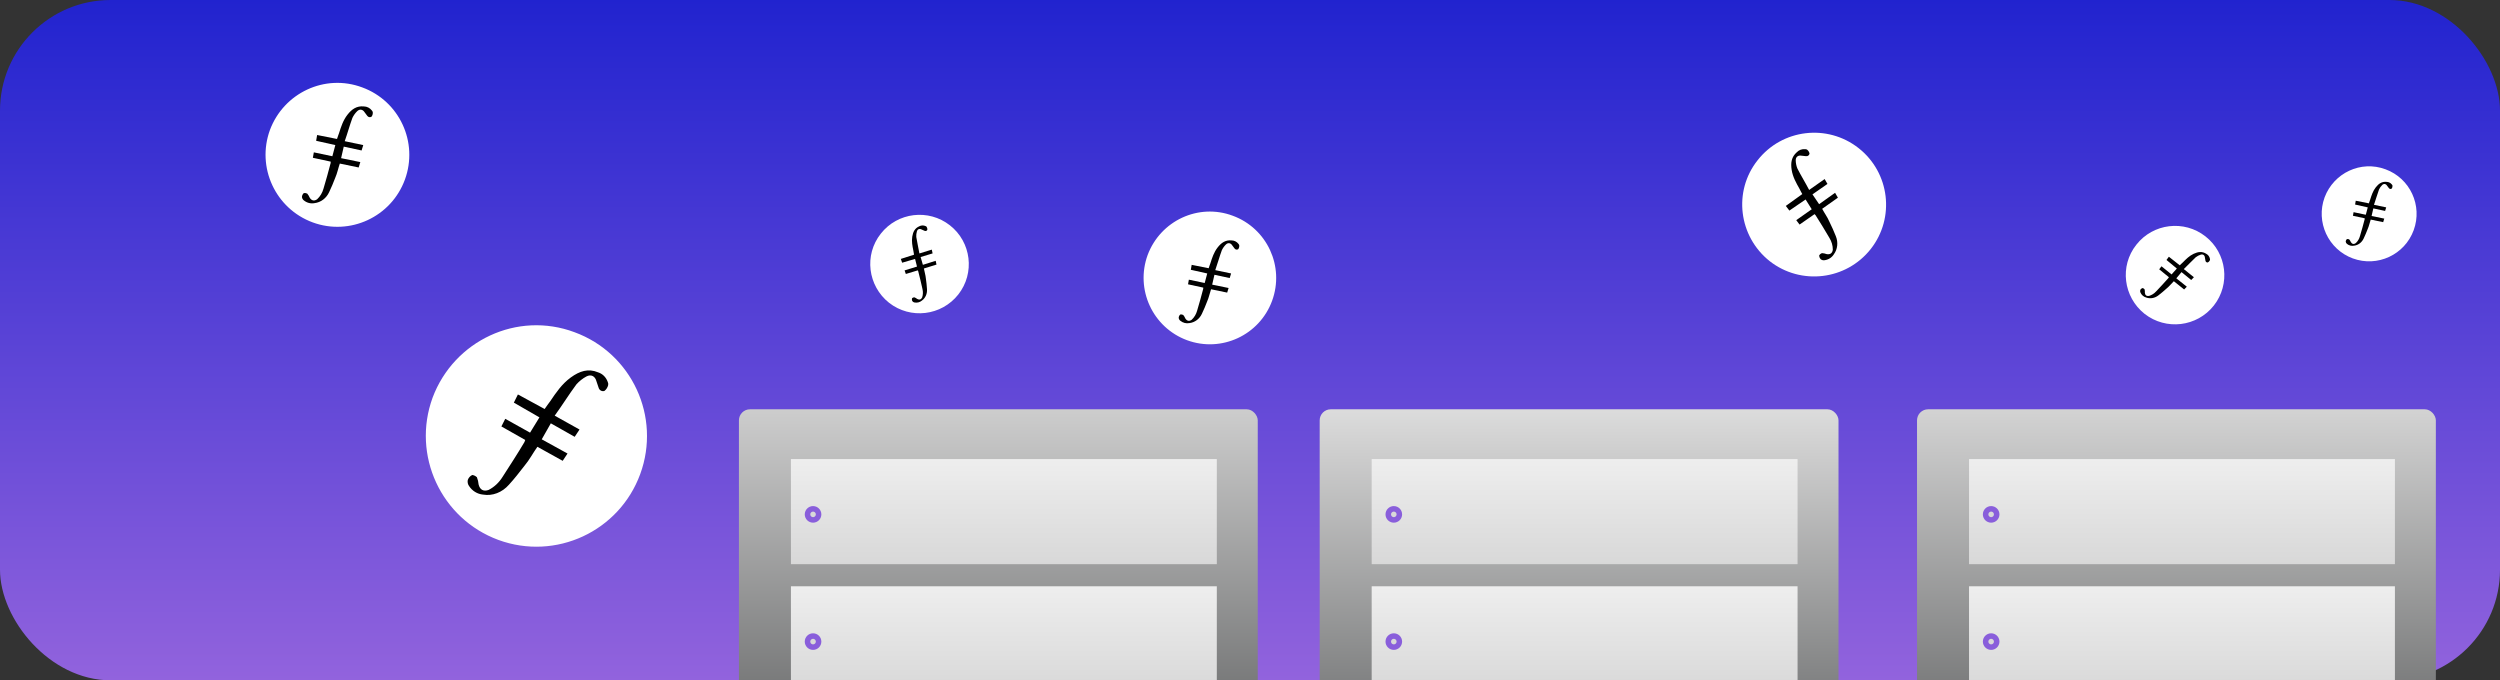 <?xml version="1.0" encoding="UTF-8"?>
<svg width="452px" height="123px" viewBox="0 0 452 123" version="1.1" xmlns="http://www.w3.org/2000/svg" xmlns:xlink="http://www.w3.org/1999/xlink">
    <rect x="0" y="0" width="452" height="123" fill="#333333" stroke="none"/>
    <title>编组 43</title>
    <defs>
        <linearGradient x1="50%" y1="0%" x2="50%" y2="100%" id="linearGradient-1">
            <stop stop-color="#2123CF" offset="0%"></stop>
            <stop stop-color="#9263DD" offset="100%"></stop>
        </linearGradient>
        <rect id="path-2" x="0" y="0" width="452" height="123" rx="20"></rect>
        <linearGradient x1="50%" y1="0%" x2="50%" y2="100%" id="linearGradient-4">
            <stop stop-color="#CDCDCD" offset="0%"></stop>
            <stop stop-color="#222425" offset="100%"></stop>
        </linearGradient>
        <linearGradient x1="50%" y1="0%" x2="50%" y2="100%" id="linearGradient-5">
            <stop stop-color="#EEEEEE" offset="0%"></stop>
            <stop stop-color="#D8D8D8" offset="100%"></stop>
        </linearGradient>
        <linearGradient x1="50%" y1="0%" x2="50%" y2="100%" id="linearGradient-6">
            <stop stop-color="#DCDCDC" offset="0%"></stop>
            <stop stop-color="#222425" offset="100%"></stop>
        </linearGradient>
        <linearGradient x1="50%" y1="0%" x2="50%" y2="100%" id="linearGradient-7">
            <stop stop-color="#FFFFFF" offset="0%"></stop>
            <stop stop-color="#D3D3D3" offset="0%"></stop>
            <stop stop-color="#222425" offset="100%"></stop>
        </linearGradient>
    </defs>
    <g id="v1.0" stroke="none" stroke-width="1" fill="none" fill-rule="evenodd">
        <g id="超快矿机" transform="translate(-669, -276)">
            <g id="编组-43" transform="translate(669, 276)">
                <g id="矩形">
                    <g id="蒙版">
                        <mask id="mask-3" fill="white">
                            <use xlink:href="#path-2"></use>
                        </mask>
                        <use fill="url(#linearGradient-1)" fill-rule="nonzero" xlink:href="#path-2"></use>
                    </g>
                    <g id="编组-15" transform="translate(133.598, 74)">
                        <rect id="矩形备份-20" fill="url(#linearGradient-4)" x="0" y="0" width="93.804" height="101" rx="2"></rect>
                        <g id="编组-12" transform="translate(9.402, 9)">
                            <rect id="矩形" fill="url(#linearGradient-5)" x="0" y="0" width="77" height="19"></rect>
                            <circle id="椭圆形" stroke="#895EDB" fill="#D8D8D8" cx="4" cy="10" r="1"></circle>
                        </g>
                        <g id="编组-14" transform="translate(9.402, 32)">
                            <rect id="矩形备份-22" fill="url(#linearGradient-5)" x="0" y="0" width="77" height="19"></rect>
                            <circle id="椭圆形备份-172" stroke="#895EDB" fill="#D8D8D8" cx="4" cy="10" r="1"></circle>
                        </g>
                    </g>
                    <g id="编组-18" transform="translate(238.598, 74)">
                        <rect id="矩形备份-21" fill="url(#linearGradient-6)" x="0" y="0" width="93.804" height="101" rx="2"></rect>
                        <g id="编组-16" transform="translate(9.402, 9)">
                            <rect id="矩形备份-19" fill="url(#linearGradient-5)" x="0" y="0" width="77" height="19"></rect>
                            <circle id="椭圆形备份-173" stroke="#895EDB" fill="#D8D8D8" cx="4" cy="10" r="1"></circle>
                        </g>
                        <g id="编组-17" transform="translate(9.402, 32)">
                            <rect id="矩形备份-23" fill="url(#linearGradient-5)" x="0" y="0" width="77" height="19"></rect>
                            <circle id="椭圆形备份-174" stroke="#895EDB" fill="#D8D8D8" cx="4" cy="10" r="1"></circle>
                        </g>
                    </g>
                    <g id="编组-21" transform="translate(346.598, 74)">
                        <rect id="矩形备份-24" fill="url(#linearGradient-7)" x="0" y="0" width="93.804" height="101" rx="2"></rect>
                        <g id="编组-19" transform="translate(9.402, 9)">
                            <rect id="矩形备份-25" fill="url(#linearGradient-5)" x="0" y="0" width="77" height="19"></rect>
                            <circle id="椭圆形备份-175" stroke="#895EDB" fill="#D8D8D8" cx="4" cy="10" r="1"></circle>
                        </g>
                        <g id="编组-20" transform="translate(9.402, 32)">
                            <rect id="矩形备份-26" fill="url(#linearGradient-5)" x="0" y="0" width="77" height="19"></rect>
                            <circle id="椭圆形备份-176" stroke="#895EDB" fill="#D8D8D8" cx="4" cy="10" r="1"></circle>
                        </g>
                    </g>
                </g>
                <path d="M48,27.936 C48.065,20.786 53.843,14.936 61.048,15.001 C68.219,15.018 74.018,20.853 74,28.033 C73.982,35.212 68.154,41.018 60.984,41 C53.799,40.971 47.993,35.128 48,27.936 Z" id="路径_31706" fill="#FFFFFF" transform="translate(61, 28) rotate(20) translate(-61, -28) "></path>
                <path d="M327.983,50 C320.799,49.971 314.993,44.128 315,36.935 C315.065,29.786 320.843,23.936 328.048,24.001 C335.219,24.018 341.018,29.853 341,37.033 C340.982,44.212 335.154,50.018 327.984,50" id="路径_31706备份" fill="#FFFFFF" transform="translate(328, 37) rotate(-52) translate(-328, -37) "></path>
                <path d="M387.735,56.738 C383.903,53.688 383.182,48.102 386.256,44.239 C389.289,40.376 394.885,39.706 398.752,42.744 C402.62,45.782 403.297,51.376 400.263,55.239 C397.217,59.105 391.614,59.775 387.735,56.738 Z" id="路径_31706备份-2" fill="#FFFFFF"></path>
                <path d="M160.735,54.738 C156.903,51.688 156.182,46.102 159.256,42.239 C162.289,38.376 167.885,37.706 171.752,40.744 C175.62,43.782 176.297,49.376 173.263,53.239 C170.217,57.105 164.614,57.775 160.735,54.738 Z" id="路径_31706备份-4" fill="#FFFFFF"></path>
                <path d="M62.072,26.451 L61.702,28.56 L65.208,29.087 L64.961,30.076 L61.519,29.548 C61.272,30.405 61.149,31.328 60.842,32.118 C60.535,33.041 60.227,33.964 59.859,34.82 C59.41,35.939 58.459,36.735 57.338,36.929 C56.659,37.101 55.944,36.957 55.37,36.532 C55.174,36.4 55.039,36.184 55,35.939 C54.998,35.661 55.11,35.396 55.308,35.214 C55.514,35.173 55.727,35.196 55.922,35.28 C56.12,35.493 56.286,35.738 56.414,36.005 C56.784,36.532 57.275,36.598 57.767,36.203 C58.287,35.667 58.65,34.98 58.812,34.226 C59.182,32.644 59.55,31.129 59.858,29.548 L59.858,29.284 L56.6,28.758 L56.723,27.769 L60.105,28.296 L60.535,26.253 L57.03,25.66 L57.154,24.606 L60.781,25.133 C60.904,24.737 60.965,24.408 61.088,24.079 C61.396,22.893 61.703,21.707 62.441,20.652 C63.179,19.598 64.04,18.939 65.331,19.005 C65.889,18.982 66.428,19.222 66.806,19.663 C66.902,19.746 66.968,19.862 66.991,19.992 C67.026,20.271 66.96,20.554 66.806,20.783 C66.549,20.971 66.2,20.913 66.007,20.651 C65.823,20.453 65.7,20.254 65.515,20.058 C65.145,19.53 64.593,19.465 64.163,19.926 C63.828,20.288 63.557,20.712 63.363,21.178 C62.933,22.562 62.626,24.011 62.195,25.461 L65.577,25.988 L65.33,26.977 L62.072,26.451" id="路径_31707" fill="#000000" fill-rule="nonzero" transform="translate(61, 28) rotate(3) translate(-61, -28) "></path>
                <path d="M207.496,46.098 C209.807,39.923 216.659,36.676 222.883,39.005 C229.092,41.282 232.276,48.167 229.996,54.383 C227.716,60.599 220.835,63.791 214.627,61.514 C208.41,59.223 205.221,52.329 207.496,46.098 Z" id="路径_31706" fill="#FFFFFF"></path>
                <path d="M420.288,35.687 C421.942,31.266 426.847,28.942 431.303,30.609 C435.748,32.239 438.027,37.168 436.395,41.618 C434.763,46.068 429.837,48.353 425.392,46.723 C420.942,45.083 418.659,40.147 420.288,35.687 Z" id="路径_31706备份-3" fill="#FFFFFF"></path>
                <path d="M219.571,49.679 L219.16,51.463 L222.13,52.07 L221.875,52.903 L218.96,52.299 C218.711,53.019 218.564,53.802 218.267,54.463 C217.963,55.237 217.66,56.011 217.306,56.726 C216.874,57.661 216.026,58.298 215.059,58.414 C214.472,58.53 213.868,58.375 213.397,57.987 C213.236,57.865 213.131,57.675 213.108,57.464 C213.118,57.226 213.226,57.005 213.403,56.859 C213.581,56.833 213.762,56.862 213.925,56.943 C214.084,57.133 214.215,57.35 214.312,57.584 C214.605,58.05 215.021,58.128 215.458,57.813 C215.927,57.378 216.268,56.808 216.439,56.172 C216.826,54.838 217.208,53.56 217.541,52.224 L217.553,51.999 L214.795,51.404 L214.945,50.565 L217.809,51.167 L218.267,49.442 L215.301,48.778 L215.454,47.884 L218.527,48.496 C218.65,48.163 218.717,47.886 218.837,47.61 C219.153,46.611 219.468,45.612 220.145,44.744 C220.822,43.877 221.587,43.353 222.686,43.467 C223.164,43.473 223.614,43.702 223.917,44.095 C223.995,44.17 224.045,44.273 224.06,44.385 C224.077,44.624 224.008,44.863 223.867,45.051 C223.639,45.201 223.343,45.136 223.19,44.903 C223.042,44.726 222.945,44.551 222.797,44.374 C222.504,43.908 222.036,43.827 221.648,44.201 C221.346,44.495 221.095,44.846 220.909,45.235 C220.48,46.397 220.152,47.621 219.72,48.839 L222.584,49.441 L222.329,50.274 L219.571,49.679" id="路径_31707" fill="#000000" fill-rule="nonzero"></path>
                <path d="M429.098,37.678 L428.781,39.056 L431.074,39.524 L430.878,40.167 L428.626,39.701 C428.434,40.257 428.321,40.861 428.092,41.372 C427.857,41.969 427.622,42.567 427.35,43.119 C427.016,43.841 426.361,44.333 425.615,44.422 C425.161,44.512 424.695,44.393 424.331,44.093 C424.207,43.999 424.125,43.852 424.108,43.689 C424.116,43.505 424.199,43.334 424.336,43.222 C424.473,43.202 424.613,43.224 424.739,43.286 C424.862,43.434 424.963,43.601 425.038,43.781 C425.264,44.142 425.585,44.202 425.923,43.958 C426.284,43.623 426.548,43.183 426.68,42.691 C426.979,41.661 427.274,40.675 427.531,39.643 L427.54,39.469 L425.411,39.01 L425.526,38.362 L427.737,38.827 L428.092,37.495 L425.802,36.983 L425.919,36.292 L428.292,36.765 C428.387,36.508 428.439,36.293 428.532,36.08 C428.775,35.309 429.019,34.537 429.542,33.868 C430.065,33.198 430.655,32.793 431.504,32.881 C431.873,32.886 432.22,33.063 432.454,33.366 C432.514,33.424 432.553,33.503 432.564,33.59 C432.577,33.775 432.524,33.959 432.415,34.105 C432.239,34.22 432.011,34.17 431.893,33.99 C431.778,33.853 431.704,33.718 431.589,33.582 C431.363,33.222 431.001,33.159 430.702,33.448 C430.469,33.675 430.275,33.946 430.132,34.246 C429.8,35.144 429.547,36.089 429.214,37.03 L431.425,37.494 L431.228,38.137 L429.098,37.678" id="路径_31707备份-3" fill="#000000" fill-rule="nonzero"></path>
                <path d="M329.072,35.451 L328.702,37.56 L332.208,38.087 L331.961,39.076 L328.519,38.548 C328.272,39.405 328.149,40.328 327.842,41.118 C327.535,42.041 327.227,42.964 326.859,43.82 C326.41,44.939 325.459,45.735 324.338,45.929 C323.659,46.101 322.944,45.957 322.37,45.532 C322.174,45.4 322.039,45.184 322,44.939 C321.998,44.661 322.11,44.396 322.308,44.214 C322.514,44.173 322.727,44.196 322.922,44.28 C323.12,44.493 323.286,44.738 323.414,45.005 C323.784,45.532 324.275,45.598 324.767,45.203 C325.287,44.667 325.65,43.98 325.812,43.226 C326.182,41.644 326.55,40.129 326.858,38.548 L326.858,38.284 L323.6,37.758 L323.723,36.769 L327.105,37.296 L327.535,35.253 L324.03,34.66 L324.154,33.606 L327.781,34.133 C327.904,33.737 327.965,33.408 328.088,33.079 C328.396,31.893 328.703,30.707 329.441,29.652 C330.179,28.598 331.04,27.939 332.331,28.005 C332.889,27.982 333.428,28.222 333.806,28.663 C333.902,28.746 333.968,28.862 333.991,28.992 C334.026,29.271 333.96,29.554 333.806,29.783 C333.549,29.971 333.2,29.913 333.007,29.651 C332.823,29.453 332.7,29.254 332.515,29.058 C332.145,28.53 331.593,28.465 331.163,28.926 C330.828,29.288 330.557,29.712 330.363,30.178 C329.933,31.562 329.626,33.011 329.195,34.461 L332.577,34.988 L332.33,35.977 L329.072,35.451" id="路径_31707备份" fill="#000000" fill-rule="nonzero" transform="translate(328, 37) rotate(-44) translate(-328, -37) "></path>
                <path d="M394.419,49.196 L393.477,50.32 L395.376,51.834 L394.891,52.336 L393.03,50.844 C392.59,51.268 392.201,51.773 391.748,52.137 C391.25,52.579 390.751,53.021 390.239,53.403 C389.59,53.913 388.753,54.059 388.021,53.79 C387.56,53.66 387.185,53.33 386.99,52.881 C386.919,52.735 386.913,52.561 386.974,52.403 C387.068,52.237 387.225,52.118 387.404,52.078 C387.541,52.124 387.66,52.211 387.746,52.327 C387.791,52.522 387.805,52.724 387.79,52.926 C387.829,53.366 388.098,53.573 388.525,53.507 C389.017,53.367 389.468,53.084 389.822,52.692 C390.583,51.88 391.32,51.107 392.044,50.275 L392.135,50.118 L390.383,48.69 L390.794,48.146 L392.62,49.617 L393.575,48.552 L391.699,47 L392.133,46.417 L394.104,47.972 C394.313,47.779 394.462,47.605 394.648,47.452 C395.236,46.853 395.825,46.255 396.624,45.882 C397.423,45.509 398.159,45.413 398.903,45.894 C399.241,46.072 399.479,46.4 399.553,46.79 C399.581,46.872 399.58,46.964 399.549,47.049 C399.474,47.227 399.338,47.372 399.169,47.455 C398.952,47.479 398.764,47.325 398.74,47.103 C398.698,46.922 398.693,46.762 398.651,46.582 C398.612,46.143 398.307,45.915 397.894,46.041 C397.571,46.141 397.265,46.3 396.991,46.51 C396.262,47.183 395.583,47.938 394.831,48.651 L396.657,50.122 L396.172,50.624 L394.419,49.196" id="路径_31707备份-2" fill="#000000" fill-rule="nonzero"></path>
                <path d="M166.477,48.32 L168.376,49.834 L167.891,50.336 L166.03,48.844 C165.59,49.268 165.201,49.773 164.748,50.137 C164.25,50.579 163.751,51.021 163.239,51.403 C162.59,51.913 161.753,52.059 161.021,51.79 C160.56,51.66 160.185,51.33 159.99,50.881 C159.919,50.735 159.913,50.561 159.974,50.403 C160.068,50.237 160.225,50.118 160.404,50.078 C160.541,50.124 160.66,50.211 160.746,50.327 C160.791,50.522 160.805,50.724 160.79,50.926 C160.829,51.366 161.098,51.573 161.525,51.507 C162.017,51.367 162.468,51.084 162.822,50.692 C163.583,49.88 164.32,49.107 165.044,48.275 L165.135,48.118 L163.383,46.69 L163.794,46.146 L165.62,47.617 L166.575,46.552 L164.699,45 L165.133,44.417 L167.104,45.972 C167.313,45.779 167.462,45.605 167.648,45.452 C168.236,44.853 168.825,44.255 169.624,43.882 C170.423,43.509 171.159,43.413 171.903,43.894 C172.241,44.072 172.479,44.4 172.553,44.79 C172.581,44.872 172.58,44.964 172.549,45.049 C172.474,45.227 172.338,45.372 172.169,45.455 C171.952,45.479 171.764,45.325 171.74,45.103 C171.698,44.922 171.693,44.762 171.651,44.582 C171.612,44.143 171.307,43.915 170.894,44.041 C170.571,44.141 170.265,44.3 169.991,44.51 C169.262,45.183 168.583,45.938 167.831,46.651 L169.657,48.122 L169.172,48.624 L167.419,47.196 L166.477,48.32 Z" id="路径_31707备份-4" fill="#000000" fill-rule="nonzero" transform="translate(166.253, 47.745) rotate(-56) translate(-166.253, -47.745) "></path>
                <path d="M76.972,78.735 C77.072,67.735 85.961,58.736 97.047,58.835 C108.079,58.863 117,67.839 116.973,78.885 C116.945,89.93 107.979,98.862 96.947,98.834 C85.894,98.79 76.961,89.801 76.972,78.735 Z" id="路径_31706" fill="#FFFFFF" transform="translate(96.973, 78.834) rotate(20) translate(-96.973, -78.834) "></path>
                <path d="M98.863,75.842 L98.308,79.122 L103.566,79.942 L103.197,81.48 L98.033,80.66 C97.663,81.992 97.478,83.427 97.018,84.658 C96.557,86.093 96.096,87.528 95.543,88.86 C94.87,90.601 93.444,91.839 91.761,92.141 C90.743,92.409 89.671,92.185 88.81,91.524 C88.516,91.318 88.314,90.982 88.255,90.601 C88.252,90.168 88.42,89.756 88.716,89.474 C89.026,89.41 89.346,89.446 89.638,89.576 C89.935,89.908 90.184,90.288 90.376,90.704 C90.931,91.524 91.668,91.626 92.405,91.011 C93.186,90.177 93.73,89.109 93.973,87.936 C94.528,85.476 95.08,83.118 95.541,80.659 L95.541,80.248 L90.655,79.43 L90.84,77.892 L95.912,78.712 L96.558,75.534 L91.3,74.612 L91.485,72.972 L96.926,73.792 C97.111,73.175 97.203,72.664 97.387,72.152 C97.849,70.307 98.309,68.462 99.416,66.821 C100.523,65.181 101.814,64.156 103.751,64.258 C104.588,64.223 105.397,64.597 105.965,65.282 C106.108,65.411 106.206,65.593 106.241,65.795 C106.293,66.229 106.194,66.669 105.965,67.025 C105.579,67.318 105.054,67.228 104.766,66.819 C104.489,66.512 104.304,66.203 104.028,65.897 C103.473,65.076 102.644,64.974 101.999,65.691 C101.497,66.255 101.091,66.915 100.8,67.639 C100.155,69.792 99.693,72.047 99.048,74.302 L104.12,75.122 L103.75,76.66 L98.863,75.842" id="路径_31707" fill="#000000" fill-rule="nonzero" transform="translate(97.255, 78.251) rotate(20) translate(-97.255, -78.251) "></path>
            </g>
        </g>
    </g>
</svg>